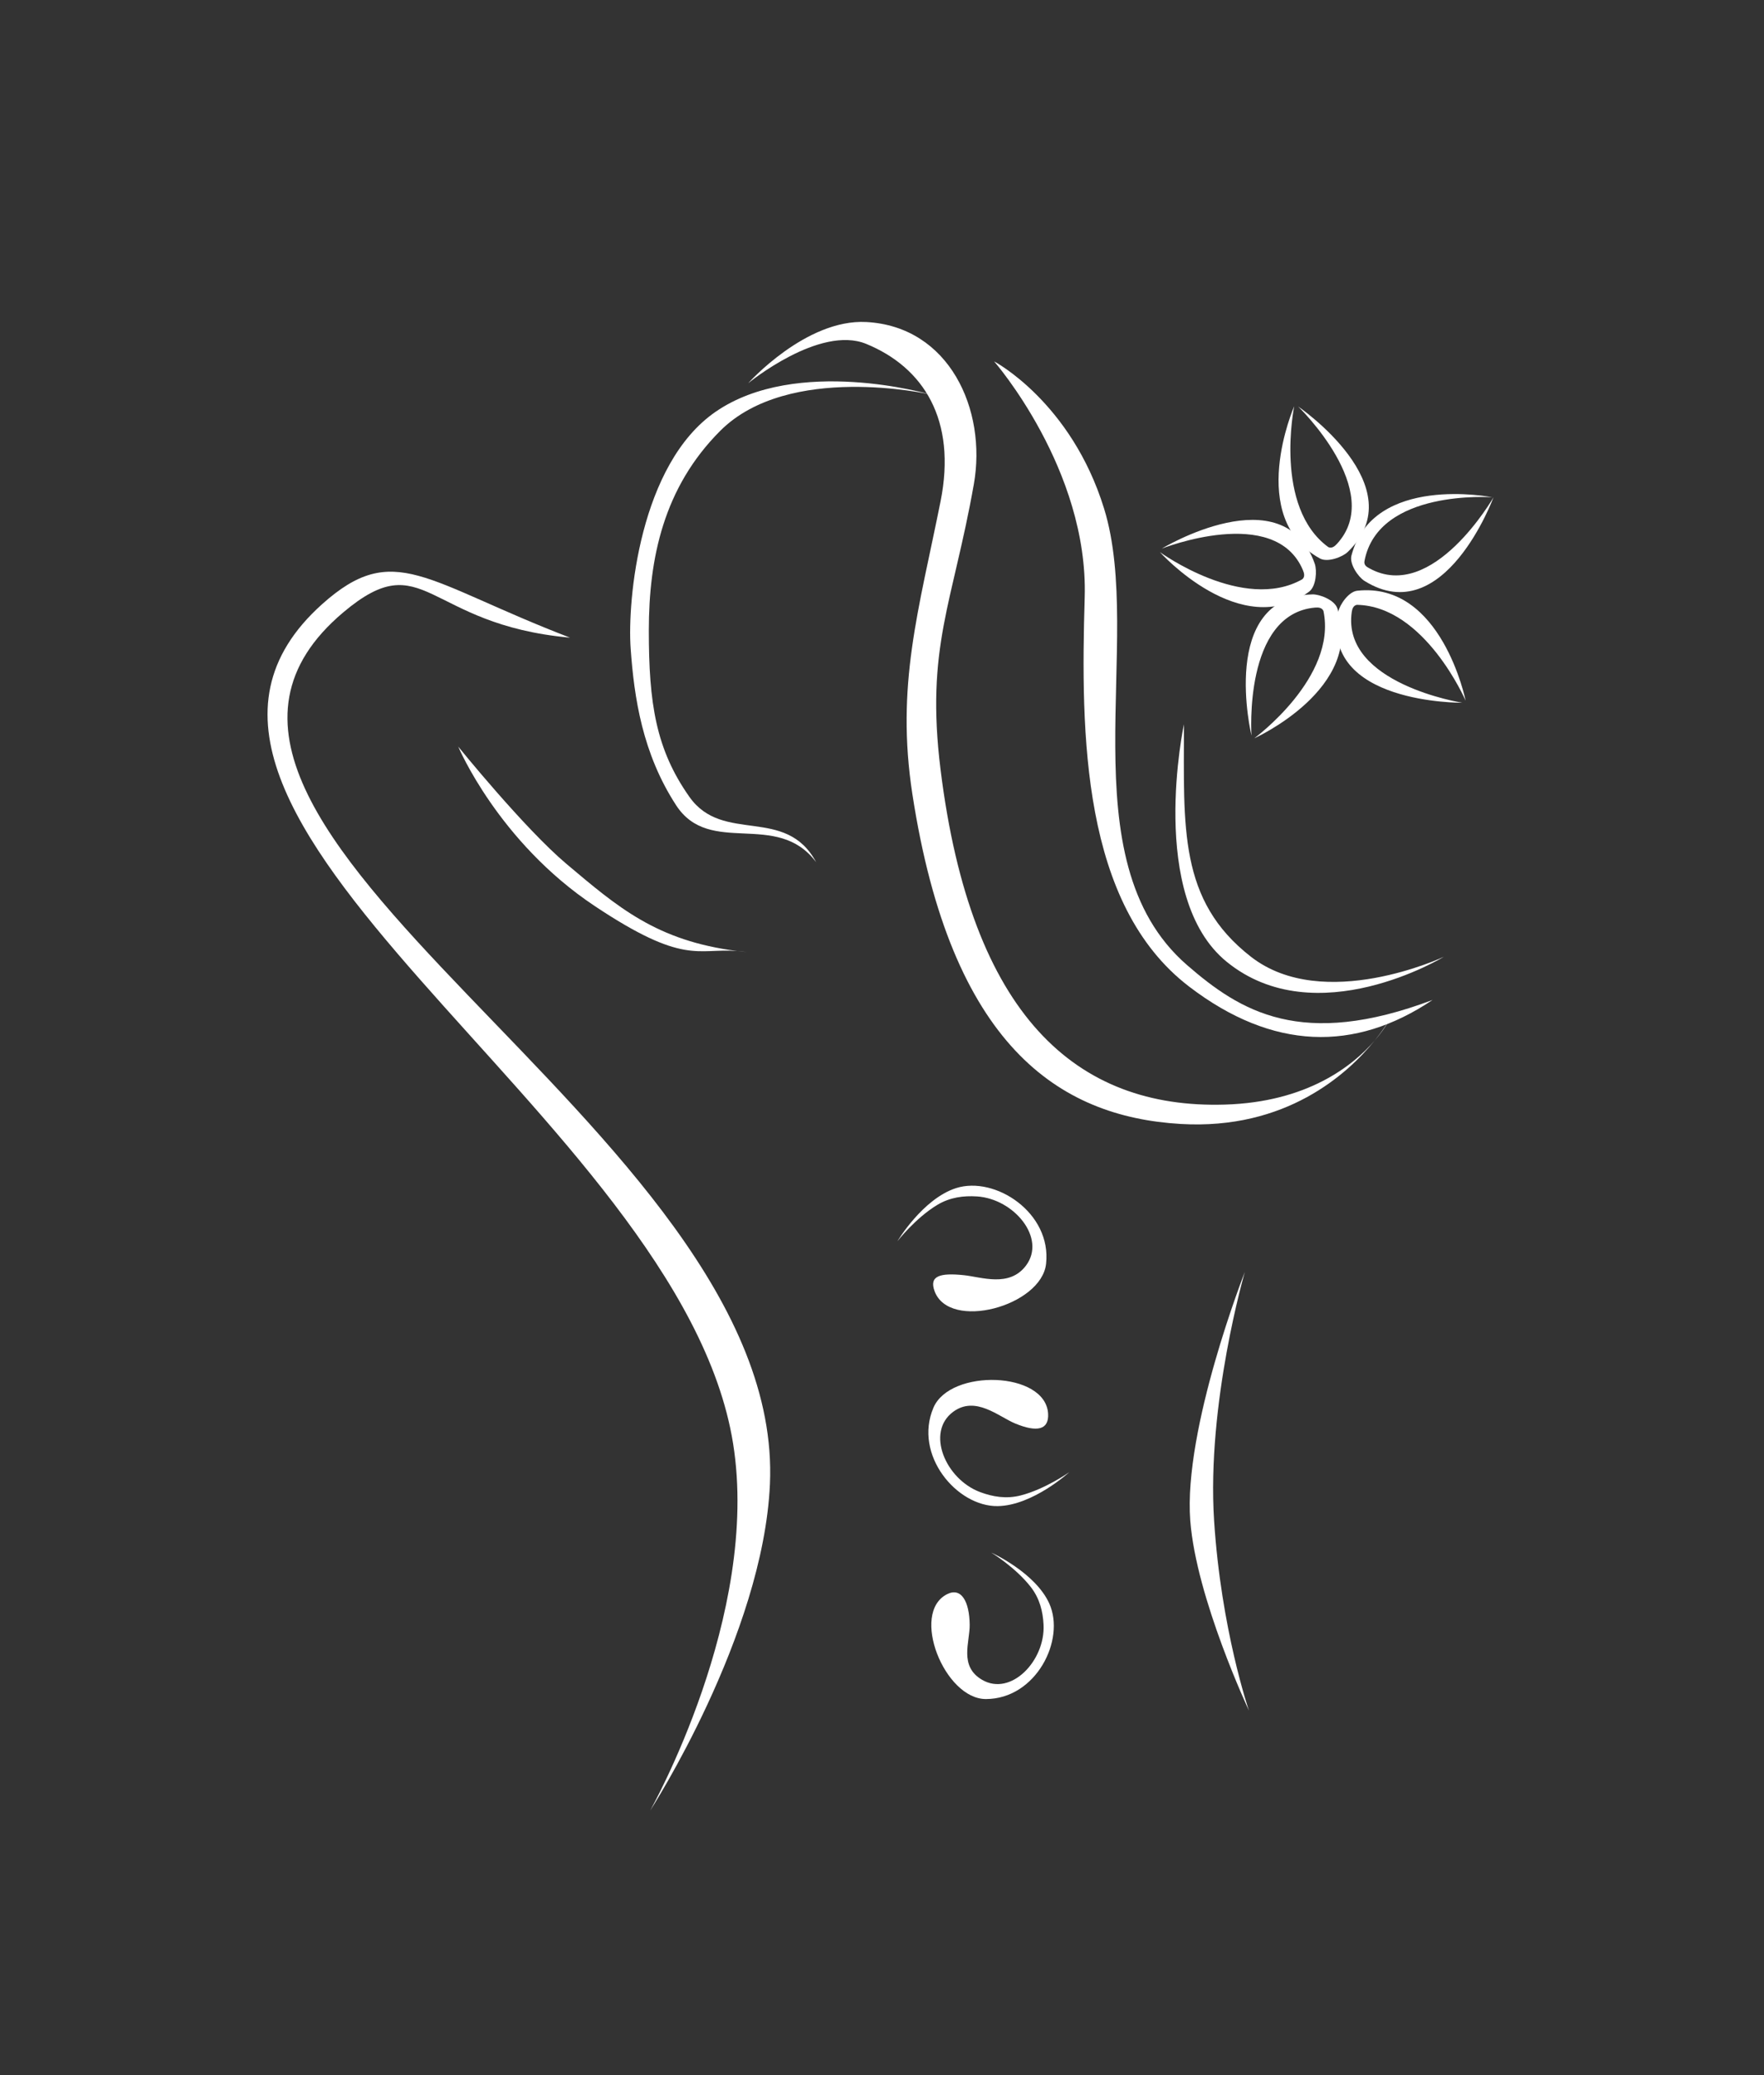 <svg xmlns="http://www.w3.org/2000/svg" xmlns:xlink="http://www.w3.org/1999/xlink" width="204" height="240" viewBox="73 70 204 240" xml:space="preserve"><rect x="73" y="70" width="204" height="240" fill="#333333" stroke="none"/><desc>Created with Fabric.js 5.2.4</desc><defs></defs><rect x="0" y="0" width="100%" height="100%" fill="transparent"></rect><g transform="matrix(1 0 0 1 102 120)" id="add13cf6-a1d9-4288-a530-66b4f27b1ce0"><rect style="stroke: none; stroke-width: 1; stroke-dasharray: none; stroke-linecap: butt; stroke-dashoffset: 0; stroke-linejoin: miter; stroke-miterlimit: 4; fill: rgb(255,255,255); fill-rule: nonzero; opacity: 1; visibility: hidden;" x="-102" y="-120" rx="0" ry="0" width="204" height="240"></rect></g><g transform="matrix(Infinity NaN NaN Infinity 0 0)" id="8c2153cf-bf36-450f-87f2-bdf8d4ec8438"></g><g transform="matrix(0.7 0 0 0.7 174.83 193.33)"><g style="">		<g transform="matrix(1 0 0 1 54.98 -60.66)"><path style="stroke: none; stroke-width: 1; stroke-dasharray: none; stroke-linecap: butt; stroke-dashoffset: 0; stroke-linejoin: miter; stroke-miterlimit: 4; fill: rgb(255,255,255); fill-rule: nonzero; opacity: 1;" transform=" translate(-156.25, -62.34)" d="M 135 45.501 C 135.621 24.364 120.034 6.523 120.034 6.523 C 120.034 6.523 132.773 13.224 138.211 30.87 C 144.927 52.667 131.836 88.799 151.886 106.247 C 160.756 113.966 170.83 120.183 192.471 112.03 C 179.602 120.687 166.038 120.348 152.274 109.838 C 134.512 96.274 134.334 68.172 135 45.501 Z" stroke-linecap="round"></path></g>		<g transform="matrix(1 0 0 1 70.89 -34.33)"><path style="stroke: none; stroke-width: 1; stroke-dasharray: none; stroke-linecap: butt; stroke-dashoffset: 0; stroke-linejoin: miter; stroke-miterlimit: 4; fill: rgb(255,255,255); fill-rule: nonzero; opacity: 1;" transform=" translate(-172.16, -88.67)" d="M 158.458 105.722 C 145.299 95.011 151.396 66.481 151.396 66.481 C 151.396 83.562 150.472 95.566 162.476 104.9 C 174.479 114.234 194.331 104.9 194.331 104.9 C 194.331 104.9 173.231 117.748 158.458 105.722 Z" stroke-linecap="round"></path></g>		<g transform="matrix(1 0 0 1 18.51 92.44)"><path style="stroke: none; stroke-width: 1; stroke-dasharray: none; stroke-linecap: butt; stroke-dashoffset: 0; stroke-linejoin: miter; stroke-miterlimit: 4; fill: rgb(255,255,255); fill-rule: nonzero; opacity: 1;" transform=" translate(-119.78, -215.44)" d="M 118.691 227.536 C 111.83 227.557 106.144 213.294 112.271 210.207 C 114.623 209.022 115.951 211.436 116 215.252 C 116.037 218.139 114.198 222.104 118.044 224.355 C 122.817 227.148 128.501 221.204 128.203 215.252 C 128.095 213.093 127.577 210.942 126.115 209.051 C 123.588 205.783 119.571 203.341 119.571 203.341 C 119.571 203.341 126.825 206.606 129.147 211.747 C 131.86 217.754 126.967 227.511 118.691 227.536 Z" stroke-linecap="round"></path></g>		<g transform="matrix(1 0 0 1 19.55 62.23)"><path style="stroke: none; stroke-width: 1; stroke-dasharray: none; stroke-linecap: butt; stroke-dashoffset: 0; stroke-linejoin: miter; stroke-miterlimit: 4; fill: rgb(255,255,255); fill-rule: nonzero; opacity: 1;" transform=" translate(-120.82, -185.23)" d="M 110.015 179.39 C 112.782 172.917 128.533 173.351 128.954 180.378 C 129.115 183.076 127.116 183.503 123.5 182 C 120.763 180.862 116.959 177.362 113.276 180.073 C 108.706 183.437 111.999 191.208 117.729 193.344 C 119.808 194.119 122.045 194.505 124.421 193.895 C 128.528 192.84 132.46 190.047 132.46 190.047 C 132.46 190.047 126.437 195.557 120.649 195.657 C 113.885 195.775 106.678 187.201 110.015 179.39 Z" stroke-linecap="round"></path></g>		<g transform="matrix(1 0 0 1 15.1 30.1)"><path style="stroke: none; stroke-width: 1; stroke-dasharray: none; stroke-linecap: butt; stroke-dashoffset: 0; stroke-linejoin: miter; stroke-miterlimit: 4; fill: rgb(255,255,255); fill-rule: nonzero; opacity: 1;" transform=" translate(-116.37, -153.1)" d="M 128.619 155.63 C 127.836 162.626 112.628 166.75 110.199 160.143 C 109.267 157.606 111.104 157.102 115 157.5 C 117.948 157.801 122.554 159.573 125.3 155.916 C 128.706 151.378 123.313 144.886 117.21 144.492 C 114.996 144.349 112.743 144.624 110.643 145.893 C 107.015 148.087 104.055 151.895 104.055 151.895 C 104.055 151.895 108.234 144.883 113.748 143.118 C 120.19 141.057 129.563 147.189 128.619 155.63 Z" stroke-linecap="round"></path></g>		<g transform="matrix(1 0 0 1 31.23 -56.7)"><path style="stroke: none; stroke-width: 1; stroke-dasharray: none; stroke-linecap: butt; stroke-dashoffset: 0; stroke-linejoin: miter; stroke-miterlimit: 4; fill: rgb(255,255,255); fill-rule: nonzero; opacity: 1;" transform=" translate(-132.5, -66.3)" d="M 98.91 3.634 C 91.183 0.46 79.407 10.133 79.407 10.133 C 79.407 10.133 88.919 -0.507 98.91 0.019 C 112.634 0.742 118.857 14.515 116.69 26.795 C 113.218 46.47 108.679 53.75 111.19 74 C 116.228 114.635 133.582 130.041 158.141 129.319 C 171.795 128.918 179.313 122.896 182.892 118.754 C 184.725 116.492 185.589 114.871 185.589 114.871 C 185.589 114.871 184.801 116.545 182.892 118.754 C 178.436 124.254 168.255 133.541 150.853 132.517 C 130.663 131.329 112.911 119.472 106.533 78.032 C 103.763 60.035 107.578 47.696 111.19 29.636 C 113.881 16.176 108.368 7.519 98.91 3.634 Z" stroke-linecap="round"></path></g>		<g transform="matrix(1 0 0 1 -16.61 -73.46)"><path style="stroke: none; stroke-width: 1; stroke-dasharray: none; stroke-linecap: butt; stroke-dashoffset: 0; stroke-linejoin: miter; stroke-miterlimit: 4; fill: rgb(255,255,255); fill-rule: nonzero; opacity: 1;" transform=" translate(-84.67, -49.54)" d="M 74.023 14.855 C 87.457 5.582 109.417 11.969 109.417 11.969 C 109.417 11.969 86.1 6.674 74.79 18.005 C 65.46 27.352 63 38.996 63 51 C 63 63.003 64.158 70.619 69.712 78.484 C 75.266 86.348 85.581 79.865 90.636 89.257 C 84.136 80.587 73.093 88.438 67.514 79.868 C 61.935 71.299 60.576 62.066 60 54 C 59.423 45.934 61.5 23.5 74.023 14.855 Z" stroke-linecap="round"></path></g>		<g transform="matrix(1 0 0 1 -59.75 20.64)"><path style="stroke: none; stroke-width: 1; stroke-dasharray: none; stroke-linecap: butt; stroke-dashoffset: 0; stroke-linejoin: miter; stroke-miterlimit: 4; fill: rgb(255,255,255); fill-rule: nonzero; opacity: 1;" transform=" translate(-41.52, -143.64)" d="M 9.014 46.638 C 20.886 36.01 25.964 42.936 49.971 52.169 C 26 50 25.954 36.653 12.5 48 C -29.443 83.374 85.608 133.002 83 192 C 81.891 217.088 63.189 246 63.189 246 C 63.189 246 81.457 213.727 76.913 185.325 C 68.245 131.15 -29.692 81.289 9.014 46.638 Z" stroke-linecap="round"></path></g>		<g transform="matrix(1 0 0 1 55.97 70.21)"><path style="stroke: none; stroke-width: 1; stroke-dasharray: none; stroke-linecap: butt; stroke-dashoffset: 0; stroke-linejoin: miter; stroke-miterlimit: 4; fill: rgb(255,255,255); fill-rule: nonzero; opacity: 1;" transform=" translate(-157.24, -193.21)" d="M 152.442 198.056 C 151.285 182.86 161.457 156.967 161.457 156.967 C 161.457 156.967 155.134 178.666 156.379 198.056 C 157.535 216.061 162.137 229.449 162.137 229.449 C 162.137 229.449 153.416 210.85 152.442 198.056 Z" stroke-linecap="round"></path></g>		<g transform="matrix(1 0 0 1 -45.93 -35.85)"><path style="stroke: none; stroke-width: 1; stroke-dasharray: none; stroke-linecap: butt; stroke-dashoffset: 0; stroke-linejoin: miter; stroke-miterlimit: 4; fill: rgb(255,255,255); fill-rule: nonzero; opacity: 1;" transform=" translate(-55.34, -87.15)" d="M 79.177 104.123 C 78.64 104.069 78.114 104.01 77.598 103.944 C 70.959 103.439 68.83 106.366 54.015 96.489 C 38.087 85.871 31.504 70.174 31.504 70.174 C 31.504 70.174 42.45 83.713 49.398 89.564 C 57.844 96.676 64.24 102.25 77.598 103.944 C 78.097 103.982 78.621 104.04 79.177 104.123 Z" stroke-linecap="round"></path></g>		<g transform="matrix(1 0 0 1 68.27 -66.09)"><path style="stroke: none; stroke-width: 1; stroke-dasharray: none; stroke-linecap: butt; stroke-dashoffset: 0; stroke-linejoin: miter; stroke-miterlimit: 4; fill: rgb(255,255,255); fill-rule: nonzero; opacity: 1;" transform=" translate(-169.54, -56.91)" d="M 172.614 45.019 C 157.063 45.476 162.552 68.346 162.552 68.346 C 162.552 68.346 161.179 48.221 173.072 47.202 C 173.607 47.156 174.206 47.202 174.444 47.763 C 176.731 58.741 163.009 68.804 163.009 68.804 C 163.009 68.804 181.305 60.571 176.731 47.306 C 176.258 45.934 173.812 44.984 172.614 45.019 Z" stroke-linecap="round"></path></g>		<g transform="matrix(1 0 0 1 73.21 -96.37)"><path style="stroke: none; stroke-width: 1; stroke-dasharray: none; stroke-linecap: butt; stroke-dashoffset: 0; stroke-linejoin: miter; stroke-miterlimit: 4; fill: rgb(255,255,255); fill-rule: nonzero; opacity: 1;" transform=" translate(-174.48, -26.63)" d="M 178.448 38.018 C 189.673 27.245 170.258 13.97 170.258 13.97 C 170.258 13.97 184.779 27.972 176.644 36.707 C 176.278 37.1 175.803 37.468 175.25 37.211 C 166.189 30.606 169.612 13.937 169.612 13.937 C 169.612 13.937 161.569 32.318 173.861 39.084 C 175.133 39.785 177.583 38.848 178.448 38.018 Z" stroke-linecap="round"></path></g>		<g transform="matrix(1 0 0 1 59.04 -83.08)"><path style="stroke: none; stroke-width: 1; stroke-dasharray: none; stroke-linecap: butt; stroke-dashoffset: 0; stroke-linejoin: miter; stroke-miterlimit: 4; fill: rgb(255,255,255); fill-rule: nonzero; opacity: 1;" transform=" translate(-160.31, -39.92)" d="M 173.005 39.947 C 167.837 25.273 147.722 37.461 147.722 37.461 C 147.722 37.461 166.475 30.029 171.065 41.047 C 171.272 41.544 171.41 42.128 170.948 42.525 C 161.187 48.045 147.425 38.036 147.425 38.036 C 147.425 38.036 160.835 52.959 172.079 44.565 C 173.243 43.696 173.403 41.078 173.005 39.947 Z" stroke-linecap="round"></path></g>		<g transform="matrix(1 0 0 1 86.01 -69.37)"><path style="stroke: none; stroke-width: 1; stroke-dasharray: none; stroke-linecap: butt; stroke-dashoffset: 0; stroke-linejoin: miter; stroke-miterlimit: 4; fill: rgb(255,255,255); fill-rule: nonzero; opacity: 1;" transform=" translate(-187.29, -53.63)" d="M 176.896 47.919 C 173.877 63.181 197.395 62.925 197.395 62.925 C 197.395 62.925 177.47 59.779 179.126 47.959 C 179.2 47.427 179.379 46.853 179.979 46.746 C 191.19 46.962 197.943 62.581 197.943 62.581 C 197.943 62.581 193.993 42.911 180.043 44.415 C 178.599 44.571 177.128 46.743 176.896 47.919 Z" stroke-linecap="round"></path></g>		<g transform="matrix(1 0 0 1 89.51 -86.46)"><path style="stroke: none; stroke-width: 1; stroke-dasharray: none; stroke-linecap: butt; stroke-dashoffset: 0; stroke-linejoin: miter; stroke-miterlimit: 4; fill: rgb(255,255,255); fill-rule: nonzero; opacity: 1;" transform=" translate(-190.78, -36.54)" d="M 181.224 42.795 C 194.414 51.046 202.542 28.976 202.542 28.976 C 202.542 28.976 192.513 46.478 182.055 40.725 C 181.584 40.466 181.09 40.206 181.225 39.496 C 183.496 27.559 202.345 28.976 202.345 28.976 C 202.345 28.976 182.627 25.035 179.069 38.607 C 178.701 40.011 180.208 42.159 181.224 42.795 Z" stroke-linecap="round"></path></g></g></g></svg>